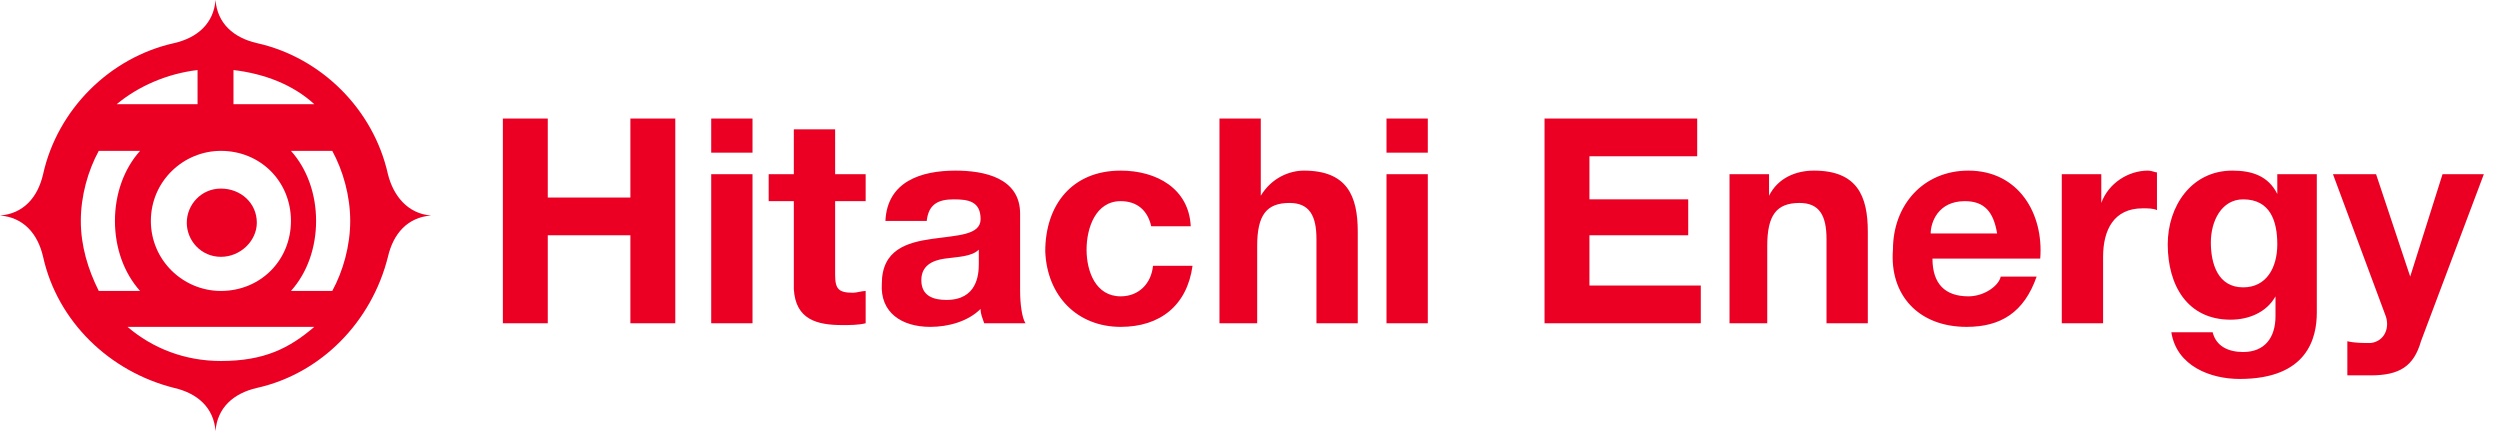 <svg width="493" height="85" viewBox="0 0 493 85" fill="none" xmlns="http://www.w3.org/2000/svg">
<path d="M108.021 63.75V46.396H124.312V63.75H133.166V23.375H124.312V38.959H108.021V23.375H99.166V63.75H108.021ZM148.396 29.75V23.375H140.25V30.104H148.396V29.75ZM148.396 63.75V34.354H140.25V63.75H148.396ZM166.104 64.104C167.521 64.104 169.291 64.104 170.708 63.75V57.375C170 57.375 168.937 57.729 168.229 57.729C165.396 57.729 164.687 57.021 164.687 54.188V39.667H170.708V34.354H164.687V25.5H156.542V34.354H151.583V39.667H156.542V57.021C156.896 63.042 161.146 64.104 166.104 64.104ZM183.458 64.459C187 64.459 190.896 63.396 193.375 60.917C193.375 61.979 193.729 62.688 194.083 63.75H202.229C201.521 62.688 201.166 59.854 201.166 57.375V42.146C201.166 35.063 194.083 33.646 188.416 33.646C181.687 33.646 174.958 35.771 174.604 43.563H182.75C183.104 40.375 184.875 39.313 188.062 39.313C190.896 39.313 193.375 39.667 193.375 43.209C193.375 46.396 188.771 46.396 183.812 47.104C178.854 47.813 173.896 49.229 173.896 55.959C173.541 61.625 177.791 64.459 183.458 64.459ZM186.646 59.146C184.166 59.146 181.687 58.438 181.687 55.25C181.687 52.417 183.812 51.354 186.291 51C188.771 50.646 191.604 50.646 193.021 49.229V52.063C193.021 54.188 192.666 59.146 186.646 59.146ZM221 64.459C228.791 64.459 234.104 60.209 235.166 52.417H227.375C227.021 55.959 224.541 58.438 221 58.438C216.041 58.438 214.271 53.479 214.271 49.229C214.271 44.979 216.041 39.667 221 39.667C224.187 39.667 226.312 41.438 227.021 44.625H234.812C234.458 37.188 228.083 33.646 221 33.646C211.437 33.646 206.125 40.375 206.125 49.584C206.479 58.438 212.5 64.459 221 64.459ZM247.916 63.75V48.521C247.916 42.5 249.687 40.021 254.291 40.021C258.187 40.021 259.604 42.5 259.604 47.104V63.75H267.75V45.688C267.75 38.604 265.625 33.646 257.125 33.646C254.291 33.646 250.75 35.063 248.625 38.604V23.375H240.479V63.75H247.916ZM281.562 29.75V23.375H273.416V30.104H281.562V29.75ZM281.562 63.75V34.354H273.416V63.75H281.562ZM335.396 63.75V56.313H313.437V46.396H332.916V39.313H313.437V30.813H334.687V23.375H304.583V63.75H335.396ZM348.5 63.75V48.521C348.5 42.5 350.271 40.021 354.875 40.021C358.771 40.021 360.187 42.5 360.187 47.104V63.75H368.333V45.688C368.333 38.604 366.208 33.646 357.708 33.646C354.166 33.646 350.625 35.063 348.854 38.604V34.354H341.062V63.75H348.5ZM387.812 64.459C394.541 64.459 399.146 61.625 401.625 54.542H394.541C394.187 56.313 391.354 58.438 388.166 58.438C383.562 58.438 381.083 55.959 381.083 51H402.333C403.041 42.146 398.083 33.646 388.166 33.646C379.312 33.646 373.291 40.375 373.291 49.229C372.583 58.084 378.25 64.459 387.812 64.459ZM393.833 46.042H380.729C380.729 43.917 382.146 39.667 387.458 39.667C391.354 39.667 393.125 41.792 393.833 46.042ZM414.729 63.75V50.646C414.729 45.334 416.854 41.084 422.521 41.084C423.583 41.084 424.646 41.084 425.354 41.438V34C425 34 424.291 33.646 423.583 33.646C419.687 33.646 415.791 36.125 414.375 40.021V34.354H406.583V63.75H414.729ZM441.646 74.729C455.104 74.729 456.875 66.584 456.875 61.625V34.354H449.083V38.25C447.312 34.709 444.125 33.646 440.229 33.646C432.083 33.646 427.479 40.729 427.479 48.167C427.479 56.313 431.375 63.042 439.875 63.042C443.416 63.042 446.958 61.625 448.729 58.438V62.334C448.729 66.584 446.604 69.417 442.354 69.417C439.521 69.417 437.041 68.354 436.333 65.521H428.187C429.25 72.25 435.979 74.729 441.646 74.729ZM442.354 56.667C437.396 56.667 435.979 52.063 435.979 47.813C435.979 43.563 438.104 39.313 442.354 39.313C447.666 39.313 449.083 43.563 449.083 48.167C449.083 52.771 446.958 56.667 442.354 56.667ZM467.5 74.021C473.166 74.021 476 72.25 477.416 67.292L489.812 34.354H481.666L475.291 54.542L468.562 34.354H460.062L470.333 61.979C471.396 64.459 470.333 67.292 467.5 67.646C466.083 67.646 464.312 67.646 462.896 67.292V74.021C464.312 74.021 466.083 74.021 467.5 74.021Z" fill="#EB0023"/>
<path fill-rule="evenodd" clip-rule="evenodd" d="M65.521 57.375C67.646 53.479 69.062 48.521 69.062 43.562C69.062 38.604 67.646 33.646 65.521 29.75H57.375C60.562 33.292 62.333 38.25 62.333 43.562C62.333 48.875 60.562 53.833 57.375 57.375H65.521ZM27.625 57.375C24.438 53.833 22.667 48.875 22.667 43.562C22.667 38.25 24.438 33.292 27.625 29.75H19.479C17.354 33.646 15.938 38.604 15.938 43.562C15.938 48.521 17.354 53.125 19.479 57.375H27.625ZM43.562 50.646C47.458 50.646 50.646 47.458 50.646 43.917C50.646 40.021 47.458 37.188 43.562 37.188C39.667 37.188 36.833 40.375 36.833 43.917C36.833 47.458 39.667 50.646 43.562 50.646ZM43.562 71.188C52.062 71.188 57.021 68.708 61.979 64.458H25.146C30.104 68.708 36.479 71.188 43.562 71.188ZM46.042 20.542H61.979C57.729 16.646 52.062 14.521 46.042 13.812V20.542ZM23.021 20.542H38.958V13.812C32.938 14.521 27.271 17 23.021 20.542ZM43.562 57.375C51.354 57.375 57.375 51.354 57.375 43.562C57.375 35.771 51.354 29.75 43.562 29.75C36.125 29.75 29.75 35.771 29.75 43.562C29.75 51.354 36.125 57.375 43.562 57.375ZM50.646 8.5C63.396 11.333 73.667 21.604 76.5 34.354C77.562 38.604 80.396 42.146 85 42.5C80.396 42.854 77.562 46.042 76.5 50.646C73.312 63.396 63.396 73.667 50.646 76.5C46.042 77.562 42.854 80.396 42.5 85C42.146 80.396 38.958 77.562 34.354 76.5C21.604 73.312 11.333 63.396 8.5 50.646C7.438 46.042 4.604 42.854 0 42.5C4.604 42.146 7.438 38.958 8.5 34.354C11.333 21.604 21.604 11.333 34.354 8.5C38.958 7.438 42.146 4.604 42.5 0C42.854 4.604 46.042 7.438 50.646 8.5Z" fill="#EB0023"/>
</svg>
